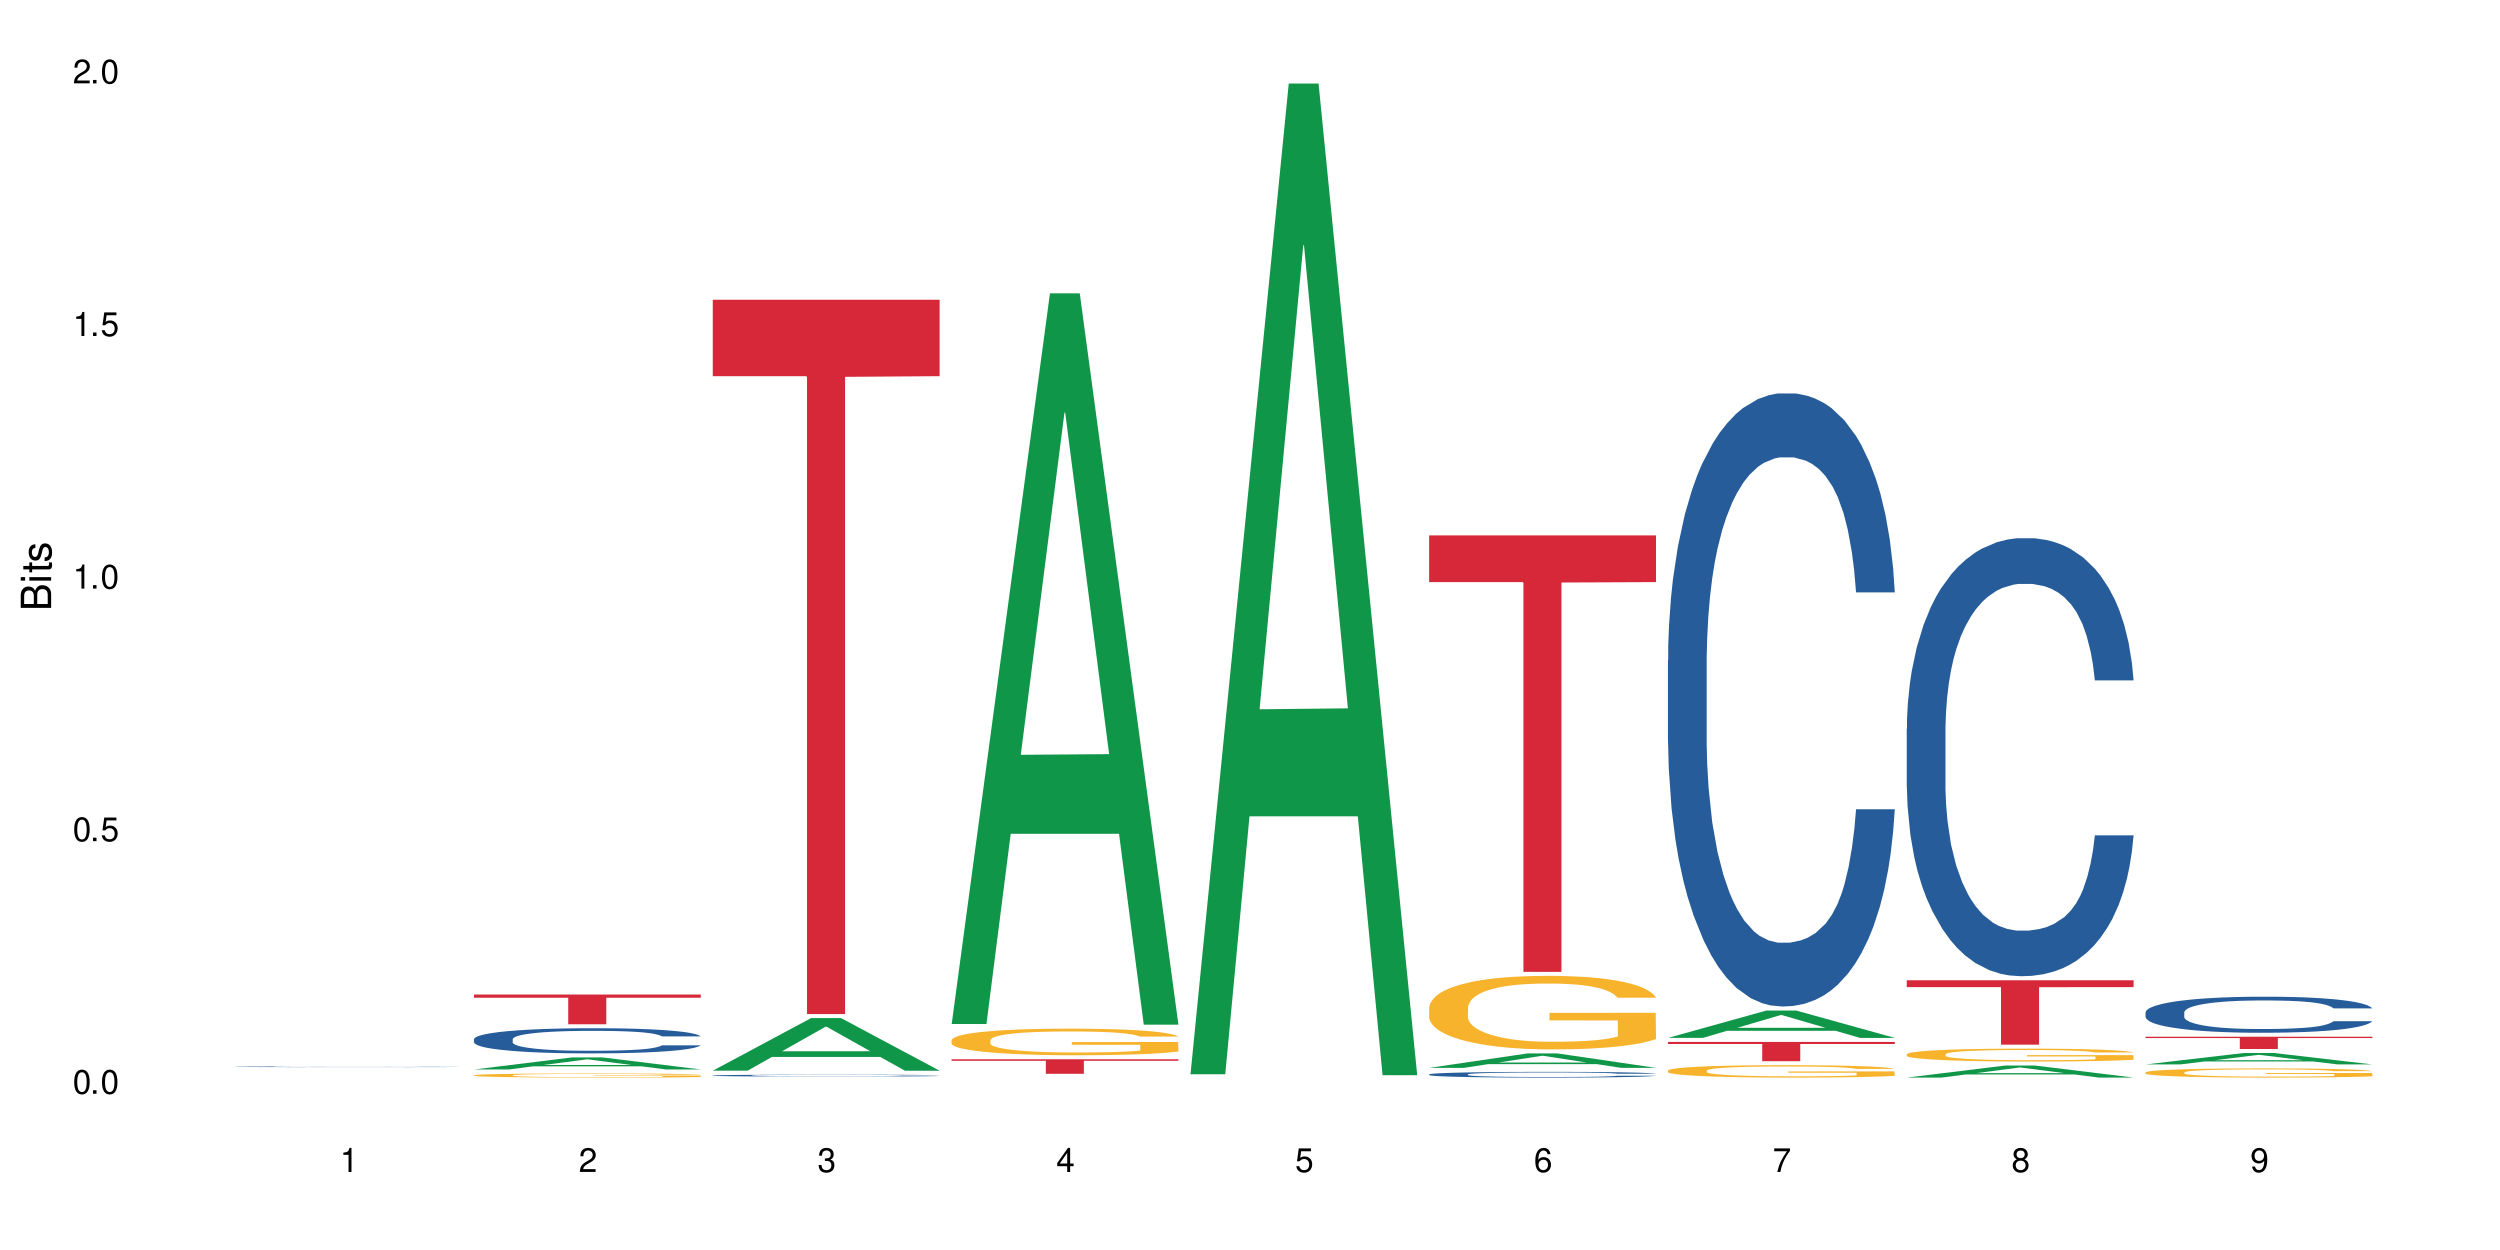 <?xml version="1.0" encoding="UTF-8"?>
<svg xmlns="http://www.w3.org/2000/svg" xmlns:xlink="http://www.w3.org/1999/xlink" width="720" height="360" viewBox="0 0 720 360">
<defs>
<g>
<g id="glyph-0-0">
</g>
<g id="glyph-0-1">
<path d="M 2.641 -6.938 C 2 -6.938 1.422 -6.656 1.078 -6.172 C 0.641 -5.562 0.406 -4.641 0.406 -3.359 C 0.406 -1.016 1.188 0.219 2.641 0.219 C 4.078 0.219 4.859 -1.016 4.859 -3.297 C 4.859 -4.641 4.656 -5.547 4.203 -6.172 C 3.844 -6.656 3.281 -6.938 2.641 -6.938 Z M 2.641 -6.188 C 3.547 -6.188 4 -5.25 4 -3.375 C 4 -1.406 3.562 -0.484 2.625 -0.484 C 1.734 -0.484 1.281 -1.438 1.281 -3.344 C 1.281 -5.25 1.734 -6.188 2.641 -6.188 Z M 2.641 -6.188 "/>
</g>
<g id="glyph-0-2">
<path d="M 1.828 -1 L 0.828 -1 L 0.828 0 L 1.828 0 Z M 1.828 -1 "/>
</g>
<g id="glyph-0-3">
<path d="M 4.562 -6.797 L 1.062 -6.797 L 0.547 -3.094 L 1.328 -3.094 C 1.719 -3.562 2.047 -3.734 2.578 -3.734 C 3.484 -3.734 4.062 -3.109 4.062 -2.094 C 4.062 -1.125 3.484 -0.531 2.578 -0.531 C 1.828 -0.531 1.375 -0.906 1.188 -1.672 L 0.328 -1.672 C 0.453 -1.109 0.547 -0.844 0.75 -0.594 C 1.125 -0.078 1.828 0.219 2.594 0.219 C 3.969 0.219 4.922 -0.781 4.922 -2.219 C 4.922 -3.562 4.031 -4.484 2.719 -4.484 C 2.25 -4.484 1.859 -4.359 1.469 -4.062 L 1.734 -5.969 L 4.562 -5.969 Z M 4.562 -6.797 "/>
</g>
<g id="glyph-0-4">
<path d="M 2.484 -4.938 L 2.484 0 L 3.328 0 L 3.328 -6.938 L 2.766 -6.938 C 2.469 -5.875 2.281 -5.734 0.984 -5.562 L 0.984 -4.938 Z M 2.484 -4.938 "/>
</g>
<g id="glyph-0-5">
<path d="M 4.859 -0.828 L 1.281 -0.828 C 1.359 -1.406 1.672 -1.781 2.5 -2.281 L 3.469 -2.828 C 4.406 -3.344 4.906 -4.062 4.906 -4.906 C 4.906 -5.484 4.672 -6.031 4.266 -6.406 C 3.859 -6.766 3.375 -6.938 2.719 -6.938 C 1.859 -6.938 1.219 -6.625 0.844 -6.031 C 0.609 -5.672 0.5 -5.234 0.484 -4.531 L 1.328 -4.531 C 1.359 -5.016 1.406 -5.281 1.531 -5.516 C 1.75 -5.938 2.188 -6.203 2.703 -6.203 C 3.469 -6.203 4.031 -5.641 4.031 -4.891 C 4.031 -4.344 3.719 -3.859 3.125 -3.516 L 2.234 -3 C 0.812 -2.172 0.406 -1.531 0.328 -0.016 L 4.859 -0.016 Z M 4.859 -0.828 "/>
</g>
<g id="glyph-0-6">
<path d="M 2.125 -3.188 L 2.578 -3.188 C 3.5 -3.188 3.984 -2.766 3.984 -1.922 C 3.984 -1.062 3.469 -0.531 2.594 -0.531 C 1.656 -0.531 1.203 -1 1.156 -2.016 L 0.312 -2.016 C 0.344 -1.453 0.438 -1.094 0.609 -0.781 C 0.953 -0.109 1.625 0.219 2.547 0.219 C 3.953 0.219 4.859 -0.625 4.859 -1.938 C 4.859 -2.828 4.516 -3.297 3.703 -3.594 C 4.344 -3.844 4.656 -4.328 4.656 -5.031 C 4.656 -6.219 3.875 -6.938 2.578 -6.938 C 1.203 -6.938 0.484 -6.172 0.453 -4.703 L 1.297 -4.703 C 1.312 -5.125 1.344 -5.359 1.453 -5.578 C 1.641 -5.969 2.062 -6.203 2.594 -6.203 C 3.344 -6.203 3.797 -5.75 3.797 -5 C 3.797 -4.516 3.609 -4.219 3.25 -4.047 C 3.016 -3.953 2.703 -3.922 2.125 -3.906 Z M 2.125 -3.188 "/>
</g>
<g id="glyph-0-7">
<path d="M 3.141 -1.672 L 3.141 0 L 3.984 0 L 3.984 -1.672 L 4.984 -1.672 L 4.984 -2.438 L 3.984 -2.438 L 3.984 -6.938 L 3.359 -6.938 L 0.266 -2.578 L 0.266 -1.672 Z M 3.141 -2.438 L 1 -2.438 L 3.141 -5.5 Z M 3.141 -2.438 "/>
</g>
<g id="glyph-0-8">
<path d="M 4.781 -5.125 C 4.609 -6.266 3.891 -6.938 2.844 -6.938 C 2.094 -6.938 1.422 -6.578 1.031 -5.953 C 0.594 -5.266 0.406 -4.422 0.406 -3.172 C 0.406 -2 0.578 -1.25 0.984 -0.641 C 1.359 -0.078 1.953 0.219 2.703 0.219 C 3.984 0.219 4.922 -0.75 4.922 -2.094 C 4.922 -3.375 4.062 -4.281 2.844 -4.281 C 2.172 -4.281 1.641 -4.031 1.281 -3.516 C 1.281 -5.234 1.828 -6.188 2.797 -6.188 C 3.391 -6.188 3.797 -5.797 3.938 -5.125 Z M 2.734 -3.531 C 3.547 -3.531 4.062 -2.953 4.062 -2.031 C 4.062 -1.156 3.484 -0.531 2.703 -0.531 C 1.922 -0.531 1.328 -1.188 1.328 -2.078 C 1.328 -2.938 1.906 -3.531 2.734 -3.531 Z M 2.734 -3.531 "/>
</g>
<g id="glyph-0-9">
<path d="M 4.984 -6.797 L 0.438 -6.797 L 0.438 -5.969 L 4.109 -5.969 C 2.5 -3.656 1.828 -2.234 1.328 0 L 2.219 0 C 2.594 -2.172 3.453 -4.047 4.984 -6.094 Z M 4.984 -6.797 "/>
</g>
<g id="glyph-0-10">
<path d="M 3.75 -3.656 C 4.469 -4.094 4.688 -4.438 4.688 -5.078 C 4.688 -6.172 3.844 -6.938 2.641 -6.938 C 1.438 -6.938 0.594 -6.172 0.594 -5.094 C 0.594 -4.438 0.812 -4.094 1.516 -3.656 C 0.734 -3.266 0.359 -2.703 0.359 -1.922 C 0.359 -0.656 1.281 0.219 2.641 0.219 C 3.984 0.219 4.922 -0.656 4.922 -1.922 C 4.922 -2.703 4.531 -3.266 3.75 -3.656 Z M 2.641 -6.188 C 3.359 -6.188 3.812 -5.75 3.812 -5.062 C 3.812 -4.406 3.344 -3.984 2.641 -3.984 C 1.922 -3.984 1.453 -4.406 1.453 -5.078 C 1.453 -5.75 1.922 -6.188 2.641 -6.188 Z M 2.641 -3.266 C 3.484 -3.266 4.062 -2.719 4.062 -1.906 C 4.062 -1.078 3.484 -0.531 2.625 -0.531 C 1.797 -0.531 1.219 -1.094 1.219 -1.906 C 1.219 -2.719 1.781 -3.266 2.641 -3.266 Z M 2.641 -3.266 "/>
</g>
<g id="glyph-0-11">
<path d="M 0.516 -1.578 C 0.672 -0.453 1.406 0.219 2.438 0.219 C 3.188 0.219 3.859 -0.141 4.266 -0.766 C 4.688 -1.453 4.891 -2.297 4.891 -3.547 C 4.891 -4.719 4.703 -5.453 4.312 -6.078 C 3.938 -6.641 3.344 -6.938 2.594 -6.938 C 1.297 -6.938 0.359 -5.969 0.359 -4.625 C 0.359 -3.344 1.234 -2.453 2.453 -2.453 C 3.094 -2.453 3.578 -2.672 4.016 -3.203 C 4 -1.484 3.469 -0.531 2.5 -0.531 C 1.906 -0.531 1.484 -0.906 1.359 -1.578 Z M 2.578 -6.203 C 3.375 -6.203 3.969 -5.531 3.969 -4.641 C 3.969 -3.797 3.391 -3.188 2.547 -3.188 C 1.734 -3.188 1.234 -3.766 1.234 -4.688 C 1.234 -5.562 1.797 -6.203 2.578 -6.203 Z M 2.578 -6.203 "/>
</g>
<g id="glyph-1-0">
</g>
<g id="glyph-1-1">
<path d="M 0 -0.953 L 0 -4.891 C 0 -5.719 -0.234 -6.344 -0.734 -6.797 C -1.188 -7.234 -1.812 -7.469 -2.5 -7.469 C -3.547 -7.469 -4.188 -7 -4.625 -5.875 C -4.984 -6.688 -5.625 -7.094 -6.531 -7.094 C -7.172 -7.094 -7.734 -6.859 -8.141 -6.391 C -8.562 -5.922 -8.75 -5.344 -8.75 -4.5 L -8.75 -0.953 Z M -4.984 -2.062 L -7.766 -2.062 L -7.766 -4.219 C -7.766 -4.844 -7.688 -5.203 -7.453 -5.5 C -7.219 -5.812 -6.859 -5.969 -6.375 -5.969 C -5.891 -5.969 -5.531 -5.812 -5.297 -5.5 C -5.062 -5.203 -4.984 -4.844 -4.984 -4.219 Z M -0.984 -2.062 L -4 -2.062 L -4 -4.781 C -4 -5.766 -3.438 -6.359 -2.484 -6.359 C -1.547 -6.359 -0.984 -5.766 -0.984 -4.781 Z M -0.984 -2.062 "/>
</g>
<g id="glyph-1-2">
<path d="M -6.281 -1.797 L -6.281 -0.797 L 0 -0.797 L 0 -1.797 Z M -8.75 -1.797 L -8.75 -0.797 L -7.484 -0.797 L -7.484 -1.797 Z M -8.75 -1.797 "/>
</g>
<g id="glyph-1-3">
<path d="M -6.281 -3.047 L -6.281 -2.016 L -8.016 -2.016 L -8.016 -1.016 L -6.281 -1.016 L -6.281 -0.172 L -5.469 -0.172 L -5.469 -1.016 L -0.719 -1.016 C -0.078 -1.016 0.281 -1.453 0.281 -2.234 C 0.281 -2.5 0.25 -2.719 0.188 -3.047 L -0.641 -3.047 C -0.609 -2.906 -0.594 -2.766 -0.594 -2.562 C -0.594 -2.141 -0.719 -2.016 -1.156 -2.016 L -5.469 -2.016 L -5.469 -3.047 Z M -6.281 -3.047 "/>
</g>
<g id="glyph-1-4">
<path d="M -4.531 -5.25 C -5.766 -5.25 -6.469 -4.422 -6.469 -2.969 C -6.469 -1.516 -5.719 -0.562 -4.547 -0.562 C -3.562 -0.562 -3.094 -1.062 -2.734 -2.562 L -2.516 -3.484 C -2.344 -4.188 -2.094 -4.469 -1.641 -4.469 C -1.047 -4.469 -0.641 -3.875 -0.641 -3 C -0.641 -2.453 -0.797 -2 -1.062 -1.75 C -1.25 -1.594 -1.422 -1.531 -1.875 -1.469 L -1.875 -0.406 C -0.422 -0.453 0.281 -1.266 0.281 -2.922 C 0.281 -4.5 -0.5 -5.516 -1.719 -5.516 C -2.656 -5.516 -3.172 -4.984 -3.469 -3.734 L -3.703 -2.766 C -3.891 -1.953 -4.156 -1.609 -4.594 -1.609 C -5.188 -1.609 -5.547 -2.125 -5.547 -2.938 C -5.547 -3.75 -5.203 -4.172 -4.531 -4.203 Z M -4.531 -5.25 "/>
</g>
</g>
</defs>
<rect x="-72" y="-36" width="864" height="432" fill="rgb(100%, 100%, 100%)" fill-opacity="1"/>
<path fill-rule="nonzero" fill="rgb(14.51%, 36.078%, 60%)" fill-opacity="1" d="M 67.73 307.23 L 67.812 307.23 L 67.812 307.227 L 68.051 307.219 L 68.605 307.211 L 69.164 307.203 L 70.598 307.195 L 72.59 307.184 L 74.664 307.176 L 76.176 307.172 L 77.531 307.168 L 80.637 307.164 L 82.629 307.16 L 84.781 307.156 L 87.41 307.152 L 89.324 307.152 L 93.625 307.148 L 110.117 307.148 L 112.668 307.152 L 114.82 307.152 L 118.562 307.156 L 121.91 307.16 L 123.426 307.164 L 125.816 307.168 L 127.648 307.176 L 128.922 307.18 L 130.355 307.184 L 131.629 307.191 L 132.586 307.203 L 133.066 307.207 L 121.91 307.207 L 121.352 307.203 L 120.715 307.195 L 119.52 307.191 L 118.324 307.184 L 116.652 307.18 L 115.137 307.176 L 113.066 307.172 L 111.234 307.172 L 109.32 307.168 L 95.297 307.168 L 93.625 307.172 L 91.234 307.172 L 89.562 307.176 L 87.57 307.18 L 86.215 307.18 L 84.543 307.188 L 83.348 307.191 L 81.992 307.195 L 81.195 307.199 L 80.48 307.203 L 79.84 307.211 L 79.363 307.215 L 79.043 307.223 L 78.887 307.23 L 78.887 307.254 L 79.043 307.262 L 79.441 307.27 L 80.48 307.281 L 81.992 307.289 L 83.746 307.297 L 85.418 307.301 L 86.375 307.305 L 87.648 307.305 L 89.641 307.309 L 92.512 307.312 L 94.184 307.312 L 96.734 307.316 L 108.047 307.316 L 110.199 307.312 L 113.145 307.309 L 114.98 307.309 L 116.57 307.305 L 117.766 307.301 L 118.562 307.297 L 119.758 307.293 L 120.715 307.289 L 121.434 307.281 L 121.91 307.277 L 133.066 307.277 L 132.586 307.281 L 131.871 307.289 L 131.152 307.293 L 130.039 307.301 L 128.762 307.305 L 126.93 307.312 L 125.418 307.316 L 123.426 307.32 L 121.59 307.324 L 119.602 307.324 L 116.652 307.328 L 114.738 307.332 L 110.199 307.332 L 107.09 307.336 L 94.82 307.336 L 91.555 307.332 L 87.492 307.332 L 84.543 307.328 L 82.23 307.324 L 80.238 307.32 L 78.008 307.316 L 75.141 307.309 L 73.387 307.301 L 72.191 307.297 L 70.84 307.289 L 69.883 307.285 L 68.766 307.273 L 67.969 307.262 L 67.73 307.254 Z M 67.73 307.23 "/>
<path fill-rule="nonzero" fill="rgb(6.275%, 58.824%, 28.235%)" fill-opacity="1" d="M 136.504 308.012 L 136.574 308.008 L 164.844 304.523 L 173.43 304.523 L 201.836 308.012 L 191.855 308.012 L 184.738 307.102 L 153.535 307.102 L 146.555 308.012 L 136.504 308.012 L 156.535 306.727 L 181.875 306.723 L 169.242 305.094 L 169.102 305.094 L 168.961 305.102 L 156.469 306.723 L 156.535 306.727 Z M 136.504 308.012 "/>
<path fill-rule="nonzero" fill="rgb(14.51%, 36.078%, 60%)" fill-opacity="1" d="M 136.504 299.285 L 136.582 299.277 L 136.582 299.117 L 136.824 298.867 L 137.379 298.551 L 137.938 298.332 L 139.371 297.941 L 141.363 297.562 L 143.434 297.27 L 144.949 297.098 L 146.305 296.969 L 149.41 296.723 L 151.402 296.598 L 153.555 296.484 L 156.184 296.371 L 158.098 296.305 L 162.398 296.199 L 165.586 296.152 L 168.055 296.133 L 173.395 296.133 L 176.582 296.16 L 178.891 296.191 L 181.441 296.246 L 183.594 296.305 L 187.336 296.449 L 190.684 296.637 L 192.195 296.742 L 194.586 296.945 L 196.418 297.145 L 197.695 297.316 L 199.129 297.562 L 200.402 297.859 L 201.359 298.199 L 201.836 298.484 L 190.684 298.484 L 190.125 298.219 L 189.488 298.012 L 188.293 297.742 L 187.098 297.551 L 185.426 297.359 L 183.91 297.23 L 181.84 297.105 L 180.008 297.027 L 178.094 296.969 L 176.262 296.926 L 172.758 296.887 L 168.691 296.887 L 167.18 296.902 L 164.07 296.953 L 162.398 297 L 160.008 297.094 L 158.336 297.18 L 156.344 297.312 L 154.988 297.422 L 153.316 297.598 L 152.121 297.75 L 150.766 297.965 L 149.969 298.133 L 149.25 298.316 L 148.613 298.535 L 148.137 298.77 L 147.816 299.012 L 147.66 299.25 L 147.66 300.277 L 147.816 300.516 L 148.215 300.793 L 149.25 301.199 L 150.766 301.547 L 152.52 301.828 L 154.191 302.023 L 155.148 302.117 L 156.422 302.223 L 158.414 302.355 L 161.281 302.488 L 162.957 302.543 L 165.504 302.594 L 168.137 302.621 L 171.641 302.621 L 174.746 302.594 L 176.82 302.562 L 178.973 302.508 L 181.918 302.395 L 183.75 302.289 L 185.344 302.164 L 186.539 302.039 L 187.336 301.934 L 188.531 301.727 L 189.488 301.5 L 190.203 301.27 L 190.684 301.047 L 201.836 301.047 L 201.359 301.309 L 200.645 301.566 L 199.926 301.762 L 198.809 301.992 L 197.535 302.195 L 195.703 302.43 L 194.188 302.582 L 192.195 302.746 L 190.363 302.871 L 188.371 302.984 L 185.426 303.117 L 183.512 303.184 L 181.441 303.242 L 178.973 303.297 L 175.863 303.344 L 172.516 303.367 L 169.41 303.375 L 166.062 303.363 L 163.594 303.336 L 160.328 303.277 L 156.262 303.156 L 153.316 303.031 L 151.004 302.906 L 149.012 302.773 L 146.781 302.594 L 143.914 302.305 L 142.16 302.078 L 140.965 301.891 L 139.609 301.633 L 138.656 301.402 L 137.539 301.031 L 136.742 300.562 L 136.504 300.199 Z M 136.504 299.285 "/>
<path fill-rule="nonzero" fill="rgb(96.863%, 70.196%, 16.863%)" fill-opacity="1" d="M 136.504 309.668 L 136.582 309.668 L 136.582 309.648 L 136.902 309.598 L 137.699 309.531 L 138.734 309.477 L 139.852 309.434 L 140.566 309.41 L 141.762 309.379 L 142.797 309.355 L 145.426 309.305 L 148.773 309.262 L 150.605 309.242 L 152.68 309.223 L 155.625 309.203 L 156.98 309.195 L 161.125 309.176 L 165.824 309.168 L 171.004 309.164 L 173.395 309.164 L 176.66 309.168 L 181.121 309.18 L 183.672 309.191 L 185.664 309.203 L 187.734 309.215 L 190.285 309.238 L 192.676 309.262 L 194.586 309.289 L 196.5 309.32 L 198.094 309.355 L 199.449 309.395 L 200.645 309.441 L 201.359 309.477 L 201.836 309.516 L 190.762 309.516 L 190.125 309.477 L 189.41 309.449 L 188.215 309.414 L 187.02 309.387 L 185.824 309.367 L 183.594 309.34 L 181.68 309.32 L 179.289 309.305 L 176.98 309.297 L 174.348 309.289 L 168.535 309.289 L 164.707 309.293 L 162.477 309.305 L 160.883 309.312 L 158.652 309.328 L 157.301 309.34 L 156.504 309.352 L 154.113 309.383 L 152.52 309.414 L 151.641 309.434 L 150.527 309.465 L 149.73 309.496 L 148.852 309.539 L 148.375 309.57 L 147.738 309.645 L 147.66 309.84 L 147.898 309.879 L 148.375 309.926 L 149.012 309.965 L 149.969 310.004 L 150.926 310.035 L 152.598 310.078 L 154.031 310.105 L 155.148 310.125 L 157.301 310.152 L 158.176 310.164 L 160.246 310.184 L 162.398 310.199 L 165.027 310.211 L 167.02 310.219 L 170.207 310.223 L 174.27 310.223 L 179.051 310.219 L 182.078 310.207 L 184.148 310.199 L 185.504 310.191 L 187.176 310.18 L 188.371 310.168 L 189.488 310.156 L 190.844 310.141 L 190.844 309.879 L 171.164 309.879 L 171.164 309.758 L 201.758 309.758 L 201.836 310.18 L 200.164 310.211 L 198.094 310.238 L 196.102 310.258 L 194.031 310.277 L 191.082 310.297 L 188.691 310.312 L 185.027 310.324 L 181.68 310.336 L 178.176 310.344 L 175.066 310.344 L 171.402 310.348 L 168.137 310.344 L 164.629 310.34 L 161.84 310.328 L 159.289 310.32 L 156.742 310.305 L 153.555 310.281 L 151.484 310.262 L 149.332 310.242 L 147.18 310.215 L 145.27 310.184 L 143.992 310.16 L 142.719 310.137 L 141.363 310.102 L 140.09 310.066 L 139.133 310.031 L 138.258 309.996 L 137.617 309.961 L 136.98 309.91 L 136.664 309.871 L 136.504 309.84 Z M 136.504 309.668 "/>
<path fill-rule="nonzero" fill="rgb(83.922%, 15.686%, 22.353%)" fill-opacity="1" d="M 136.504 286.422 L 201.836 286.422 L 201.836 287.34 L 174.609 287.348 L 174.609 294.984 L 163.652 294.984 L 163.652 287.355 L 163.496 287.34 L 136.504 287.34 Z M 136.504 286.422 "/>
<path fill-rule="nonzero" fill="rgb(6.275%, 58.824%, 28.235%)" fill-opacity="1" d="M 205.277 308.348 L 205.348 308.332 L 233.617 293.199 L 242.203 293.199 L 270.609 308.363 L 260.629 308.363 L 253.508 304.402 L 222.309 304.402 L 215.328 308.348 L 205.277 308.348 L 225.309 302.766 L 250.648 302.754 L 238.012 295.676 L 237.875 295.664 L 237.734 295.707 L 225.238 302.754 L 225.309 302.766 Z M 205.277 308.348 "/>
<path fill-rule="nonzero" fill="rgb(14.51%, 36.078%, 60%)" fill-opacity="1" d="M 205.277 309.746 L 205.355 309.746 L 205.355 309.734 L 205.594 309.715 L 206.152 309.691 L 206.711 309.676 L 208.145 309.645 L 210.137 309.617 L 212.207 309.594 L 213.723 309.582 L 215.078 309.574 L 218.184 309.555 L 220.176 309.547 L 222.328 309.539 L 224.957 309.527 L 226.867 309.523 L 231.172 309.516 L 234.359 309.512 L 245.352 309.512 L 247.664 309.516 L 250.215 309.52 L 252.363 309.523 L 256.109 309.535 L 259.457 309.547 L 260.969 309.555 L 263.359 309.57 L 265.191 309.586 L 266.469 309.598 L 267.902 309.617 L 269.176 309.641 L 270.133 309.664 L 270.609 309.688 L 259.457 309.688 L 258.898 309.664 L 258.262 309.652 L 257.066 309.629 L 255.871 309.617 L 254.195 309.602 L 252.684 309.594 L 250.613 309.582 L 248.777 309.578 L 246.867 309.574 L 245.035 309.57 L 241.527 309.566 L 235.953 309.566 L 232.844 309.57 L 231.172 309.574 L 228.781 309.582 L 227.109 309.59 L 225.117 309.598 L 223.762 309.605 L 222.09 309.621 L 220.895 309.633 L 219.539 309.648 L 218.742 309.66 L 218.023 309.672 L 217.387 309.691 L 216.91 309.707 L 216.59 309.727 L 216.43 309.742 L 216.43 309.82 L 216.59 309.836 L 216.988 309.855 L 218.023 309.887 L 219.539 309.914 L 221.293 309.934 L 222.965 309.949 L 223.922 309.957 L 225.195 309.965 L 227.188 309.973 L 230.055 309.984 L 231.73 309.988 L 234.277 309.992 L 243.52 309.992 L 245.594 309.988 L 247.742 309.984 L 250.691 309.977 L 252.523 309.969 L 254.117 309.957 L 255.312 309.949 L 256.109 309.941 L 257.305 309.926 L 258.262 309.91 L 258.977 309.891 L 259.457 309.875 L 270.609 309.875 L 270.133 309.895 L 269.414 309.914 L 268.699 309.93 L 267.582 309.945 L 266.309 309.961 L 264.477 309.98 L 262.961 309.988 L 260.969 310.004 L 259.137 310.012 L 257.145 310.02 L 254.195 310.031 L 252.285 310.035 L 250.215 310.039 L 247.742 310.043 L 244.637 310.047 L 232.367 310.047 L 229.098 310.043 L 225.035 310.031 L 222.09 310.023 L 219.777 310.016 L 217.785 310.004 L 215.555 309.992 L 212.688 309.969 L 210.934 309.953 L 209.738 309.938 L 208.383 309.918 L 207.426 309.902 L 206.312 309.875 L 205.516 309.84 L 205.277 309.812 Z M 205.277 309.746 "/>
<path fill-rule="nonzero" fill="rgb(83.922%, 15.686%, 22.353%)" fill-opacity="1" d="M 205.277 86.316 L 270.609 86.316 L 270.609 108.336 L 243.383 108.531 L 243.383 292.051 L 232.426 292.051 L 232.426 108.723 L 232.266 108.336 L 205.277 108.336 Z M 205.277 86.316 "/>
<path fill-rule="nonzero" fill="rgb(6.275%, 58.824%, 28.235%)" fill-opacity="1" d="M 274.051 294.91 L 274.117 294.711 L 302.387 84.488 L 310.973 84.488 L 339.383 295.105 L 329.402 295.105 L 322.281 240.129 L 291.082 240.129 L 284.102 294.91 L 274.051 294.91 L 294.082 217.383 L 319.422 217.188 L 306.785 118.898 L 306.645 118.699 L 306.508 119.293 L 294.012 217.188 L 294.082 217.383 Z M 274.051 294.91 "/>
<path fill-rule="nonzero" fill="rgb(96.863%, 70.196%, 16.863%)" fill-opacity="1" d="M 274.051 299.535 L 274.129 299.527 L 274.129 299.387 L 274.449 299.074 L 275.246 298.641 L 276.281 298.285 L 277.395 298.004 L 278.113 297.855 L 279.309 297.648 L 280.344 297.492 L 282.973 297.18 L 286.32 296.887 L 288.152 296.758 L 290.223 296.641 L 293.172 296.508 L 294.527 296.457 L 298.668 296.348 L 303.371 296.277 L 308.547 296.258 L 310.938 296.262 L 314.207 296.293 L 318.668 296.367 L 321.219 296.438 L 323.207 296.508 L 325.281 296.598 L 327.832 296.738 L 330.219 296.906 L 332.133 297.074 L 334.043 297.285 L 335.637 297.508 L 336.992 297.754 L 338.188 298.047 L 338.906 298.289 L 339.383 298.535 L 328.309 298.535 L 327.672 298.289 L 326.953 298.102 L 325.758 297.871 L 324.562 297.703 L 323.367 297.57 L 321.137 297.391 L 319.227 297.277 L 316.836 297.18 L 314.523 297.117 L 311.895 297.074 L 310.301 297.059 L 306.078 297.059 L 302.254 297.109 L 300.023 297.164 L 298.43 297.223 L 296.199 297.324 L 294.844 297.41 L 294.047 297.465 L 291.656 297.684 L 290.062 297.879 L 289.188 298.012 L 288.07 298.223 L 287.273 298.41 L 286.398 298.688 L 285.922 298.898 L 285.285 299.375 L 285.203 300.633 L 285.441 300.898 L 285.922 301.184 L 286.559 301.438 L 287.516 301.703 L 288.469 301.906 L 290.145 302.18 L 291.578 302.359 L 292.691 302.48 L 294.844 302.668 L 295.723 302.73 L 297.793 302.855 L 299.945 302.953 L 302.574 303.039 L 304.566 303.078 L 307.75 303.113 L 311.816 303.113 L 316.598 303.074 L 319.625 303.016 L 321.695 302.961 L 323.051 302.91 L 324.723 302.836 L 325.918 302.766 L 327.035 302.688 L 328.387 302.57 L 328.387 300.898 L 308.707 300.891 L 308.707 300.109 L 339.305 300.102 L 339.383 302.836 L 337.711 303.023 L 335.637 303.207 L 333.645 303.344 L 331.574 303.465 L 328.625 303.598 L 326.238 303.68 L 322.57 303.777 L 319.227 303.844 L 315.719 303.883 L 312.613 303.906 L 308.945 303.91 L 305.68 303.898 L 302.176 303.855 L 299.387 303.801 L 296.836 303.73 L 294.285 303.641 L 291.102 303.492 L 289.027 303.375 L 286.875 303.227 L 284.727 303.051 L 282.812 302.863 L 281.539 302.715 L 280.266 302.547 L 278.91 302.34 L 277.633 302.102 L 276.68 301.883 L 275.801 301.641 L 275.164 301.41 L 274.527 301.094 L 274.207 300.844 L 274.051 300.625 Z M 274.051 299.535 "/>
<path fill-rule="nonzero" fill="rgb(83.922%, 15.686%, 22.353%)" fill-opacity="1" d="M 274.051 305.062 L 339.383 305.062 L 339.383 305.512 L 312.152 305.516 L 312.152 309.262 L 301.199 309.262 L 301.199 305.52 L 301.039 305.512 L 274.051 305.512 Z M 274.051 305.062 "/>
<path fill-rule="nonzero" fill="rgb(6.275%, 58.824%, 28.235%)" fill-opacity="1" d="M 342.82 309.391 L 342.891 309.121 L 371.16 24.059 L 379.746 24.059 L 408.156 309.66 L 398.176 309.66 L 391.055 235.109 L 359.852 235.109 L 352.875 309.391 L 342.82 309.391 L 362.855 204.27 L 388.191 204 L 375.559 70.719 L 375.418 70.453 L 375.281 71.258 L 362.785 204 L 362.855 204.27 Z M 342.82 309.391 "/>
<path fill-rule="nonzero" fill="rgb(6.275%, 58.824%, 28.235%)" fill-opacity="1" d="M 411.594 307.543 L 411.664 307.539 L 439.934 303.383 L 448.52 303.383 L 476.93 307.547 L 466.945 307.547 L 459.828 306.461 L 428.625 306.461 L 421.645 307.543 L 411.594 307.543 L 431.629 306.012 L 456.965 306.008 L 444.332 304.062 L 444.191 304.059 L 444.051 304.07 L 431.559 306.008 L 431.629 306.012 Z M 411.594 307.543 "/>
<path fill-rule="nonzero" fill="rgb(14.51%, 36.078%, 60%)" fill-opacity="1" d="M 411.594 309.414 L 411.676 309.414 L 411.676 309.375 L 411.914 309.32 L 412.473 309.246 L 413.027 309.199 L 414.461 309.109 L 416.453 309.023 L 418.527 308.957 L 420.039 308.918 L 421.395 308.887 L 424.5 308.832 L 426.492 308.801 L 428.645 308.777 L 431.273 308.75 L 433.188 308.734 L 437.488 308.711 L 440.676 308.703 L 443.145 308.695 L 448.484 308.695 L 451.672 308.703 L 453.98 308.711 L 456.531 308.723 L 458.684 308.734 L 462.426 308.77 L 465.773 308.812 L 467.289 308.836 L 469.68 308.883 L 471.512 308.926 L 472.785 308.965 L 474.219 309.023 L 475.496 309.09 L 476.449 309.168 L 476.93 309.23 L 465.773 309.23 L 465.215 309.172 L 464.578 309.125 L 463.383 309.062 L 462.188 309.02 L 460.516 308.977 L 459 308.945 L 456.93 308.918 L 455.098 308.898 L 453.184 308.887 L 451.352 308.879 L 447.848 308.867 L 443.785 308.867 L 442.27 308.871 L 439.164 308.883 L 437.488 308.895 L 435.098 308.914 L 433.426 308.934 L 431.434 308.965 L 430.078 308.992 L 428.406 309.031 L 427.211 309.066 L 425.855 309.113 L 425.059 309.152 L 424.344 309.195 L 423.707 309.246 L 423.227 309.297 L 422.91 309.352 L 422.75 309.406 L 422.75 309.641 L 422.91 309.695 L 423.309 309.758 L 424.344 309.852 L 425.855 309.93 L 427.609 309.992 L 429.281 310.039 L 430.238 310.059 L 431.512 310.086 L 433.504 310.113 L 436.375 310.145 L 438.047 310.156 L 440.598 310.168 L 443.227 310.176 L 446.73 310.176 L 449.84 310.168 L 451.91 310.16 L 454.062 310.148 L 457.008 310.125 L 458.844 310.098 L 460.438 310.07 L 461.629 310.043 L 462.426 310.02 L 463.621 309.973 L 464.578 309.918 L 465.297 309.867 L 465.773 309.816 L 476.93 309.816 L 476.449 309.875 L 475.734 309.934 L 475.016 309.98 L 473.902 310.031 L 472.625 310.078 L 470.793 310.133 L 469.281 310.164 L 467.289 310.203 L 465.457 310.23 L 463.465 310.258 L 460.516 310.289 L 458.602 310.305 L 456.531 310.316 L 454.062 310.328 L 450.953 310.34 L 447.609 310.344 L 444.5 310.348 L 441.152 310.344 L 438.684 310.336 L 435.418 310.324 L 431.355 310.297 L 428.406 310.27 L 426.094 310.238 L 424.105 310.211 L 421.871 310.168 L 419.004 310.102 L 417.25 310.051 L 416.055 310.008 L 414.703 309.949 L 413.746 309.898 L 412.629 309.812 L 411.832 309.707 L 411.594 309.621 Z M 411.594 309.414 "/>
<path fill-rule="nonzero" fill="rgb(96.863%, 70.196%, 16.863%)" fill-opacity="1" d="M 411.594 290.121 L 411.676 290.102 L 411.676 289.715 L 411.992 288.844 L 412.789 287.645 L 413.824 286.656 L 414.941 285.883 L 415.656 285.477 L 416.852 284.895 L 417.891 284.469 L 420.52 283.598 L 423.863 282.785 L 425.695 282.438 L 427.77 282.109 L 430.715 281.742 L 432.07 281.605 L 436.215 281.297 L 440.914 281.105 L 446.094 281.047 L 448.484 281.066 L 451.75 281.141 L 456.211 281.355 L 458.762 281.547 L 460.754 281.742 L 462.824 281.992 L 465.375 282.379 L 467.766 282.844 L 469.68 283.309 L 471.59 283.891 L 473.184 284.508 L 474.539 285.188 L 475.734 286 L 476.449 286.676 L 476.93 287.352 L 465.855 287.352 L 465.215 286.676 L 464.5 286.152 L 463.305 285.516 L 462.109 285.051 L 460.914 284.684 L 458.684 284.18 L 456.77 283.871 L 454.379 283.598 L 452.07 283.426 L 449.441 283.309 L 447.848 283.27 L 443.625 283.27 L 439.801 283.406 L 437.57 283.562 L 435.977 283.715 L 433.746 284.004 L 432.391 284.238 L 431.594 284.395 L 429.203 284.992 L 427.609 285.535 L 426.734 285.902 L 425.617 286.48 L 424.82 287.004 L 423.945 287.777 L 423.465 288.359 L 422.828 289.676 L 422.75 293.156 L 422.988 293.895 L 423.465 294.688 L 424.105 295.383 L 425.059 296.117 L 426.016 296.68 L 427.688 297.434 L 429.125 297.938 L 430.238 298.266 L 432.391 298.789 L 433.266 298.961 L 435.336 299.309 L 437.488 299.582 L 440.117 299.812 L 442.109 299.93 L 445.297 300.027 L 449.359 300.027 L 454.141 299.91 L 457.168 299.754 L 459.242 299.602 L 460.594 299.465 L 462.27 299.254 L 463.465 299.059 L 464.578 298.848 L 465.934 298.516 L 465.934 293.895 L 446.254 293.875 L 446.254 291.707 L 476.848 291.688 L 476.93 299.254 L 475.254 299.773 L 473.184 300.277 L 471.191 300.664 L 469.121 300.992 L 466.172 301.359 L 463.781 301.594 L 460.117 301.863 L 456.77 302.039 L 453.266 302.156 L 450.156 302.211 L 446.492 302.23 L 443.227 302.191 L 439.719 302.078 L 436.93 301.922 L 434.383 301.73 L 431.832 301.477 L 428.645 301.07 L 426.574 300.742 L 424.422 300.336 L 422.27 299.852 L 420.359 299.328 L 419.082 298.922 L 417.809 298.457 L 416.453 297.879 L 415.18 297.219 L 414.223 296.621 L 413.348 295.945 L 412.711 295.305 L 412.074 294.434 L 411.754 293.738 L 411.594 293.137 Z M 411.594 290.121 "/>
<path fill-rule="nonzero" fill="rgb(83.922%, 15.686%, 22.353%)" fill-opacity="1" d="M 411.594 154.191 L 476.93 154.191 L 476.93 167.645 L 449.699 167.766 L 449.699 279.895 L 438.746 279.895 L 438.746 167.883 L 438.586 167.645 L 411.594 167.645 Z M 411.594 154.191 "/>
<path fill-rule="nonzero" fill="rgb(6.275%, 58.824%, 28.235%)" fill-opacity="1" d="M 480.367 298.914 L 480.438 298.906 L 508.707 291.035 L 517.293 291.035 L 545.703 298.922 L 535.719 298.922 L 528.602 296.863 L 497.398 296.863 L 490.418 298.914 L 480.367 298.914 L 500.398 296.012 L 525.738 296.004 L 513.105 292.324 L 512.965 292.316 L 512.824 292.336 L 500.332 296.004 L 500.398 296.012 Z M 480.367 298.914 "/>
<path fill-rule="nonzero" fill="rgb(14.51%, 36.078%, 60%)" fill-opacity="1" d="M 480.367 190.145 L 480.445 189.984 L 480.445 186.109 L 480.688 179.977 L 481.242 172.23 L 481.801 166.906 L 483.234 157.383 L 485.227 148.184 L 487.301 141.082 L 488.812 136.887 L 490.168 133.66 L 493.273 127.688 L 495.266 124.621 L 497.418 121.879 L 500.047 119.133 L 501.961 117.52 L 506.262 114.938 L 509.449 113.809 L 511.918 113.324 L 517.258 113.324 L 520.445 113.969 L 522.754 114.777 L 525.305 116.066 L 527.457 117.52 L 531.199 121.07 L 534.547 125.59 L 536.059 128.172 L 538.449 133.176 L 540.285 138.016 L 541.559 142.215 L 542.992 148.184 L 544.266 155.445 L 545.223 163.68 L 545.703 170.617 L 534.547 170.617 L 533.988 164.16 L 533.352 159.16 L 532.156 152.543 L 530.961 147.863 L 529.289 143.18 L 527.773 140.113 L 525.703 137.047 L 523.871 135.113 L 521.957 133.66 L 520.125 132.691 L 516.621 131.723 L 512.555 131.723 L 511.043 132.047 L 507.934 133.336 L 506.262 134.465 L 503.871 136.727 L 502.199 138.824 L 500.207 142.051 L 498.852 144.797 L 497.18 148.992 L 495.984 152.703 L 494.629 158.027 L 493.832 162.062 L 493.117 166.582 L 492.477 171.91 L 492 177.559 L 491.68 183.527 L 491.523 189.34 L 491.523 214.355 L 491.68 220.164 L 492.078 226.941 L 493.117 236.789 L 494.629 245.34 L 496.383 252.117 L 498.055 256.961 L 499.012 259.219 L 500.285 261.801 L 502.277 265.031 L 505.145 268.258 L 506.82 269.551 L 509.367 270.84 L 512 271.484 L 515.504 271.484 L 518.613 270.84 L 520.684 270.035 L 522.836 268.742 L 525.781 266 L 527.613 263.418 L 529.207 260.352 L 530.402 257.285 L 531.199 254.703 L 532.395 249.699 L 533.352 244.211 L 534.07 238.562 L 534.547 233.074 L 545.703 233.074 L 545.223 239.531 L 544.508 245.824 L 543.789 250.504 L 542.672 256.152 L 541.398 261.156 L 539.566 266.805 L 538.051 270.516 L 536.059 274.551 L 534.227 277.617 L 532.234 280.363 L 529.289 283.59 L 527.375 285.203 L 525.305 286.656 L 522.836 287.949 L 519.727 289.078 L 516.379 289.723 L 513.273 289.883 L 509.926 289.562 L 507.457 288.914 L 504.191 287.465 L 500.125 284.559 L 497.18 281.492 L 494.867 278.426 L 492.875 275.199 L 490.645 270.84 L 487.777 263.738 L 486.023 258.25 L 484.828 253.734 L 483.473 247.438 L 482.52 241.789 L 481.402 232.754 L 480.605 221.293 L 480.367 212.418 Z M 480.367 190.145 "/>
<path fill-rule="nonzero" fill="rgb(96.863%, 70.196%, 16.863%)" fill-opacity="1" d="M 480.367 308.309 L 480.445 308.305 L 480.445 308.238 L 480.766 308.09 L 481.562 307.891 L 482.598 307.723 L 483.715 307.594 L 484.43 307.523 L 485.625 307.426 L 486.66 307.355 L 489.289 307.207 L 492.637 307.07 L 494.469 307.012 L 496.543 306.957 L 499.488 306.895 L 500.844 306.875 L 504.988 306.82 L 509.688 306.789 L 514.867 306.777 L 517.258 306.781 L 520.523 306.793 L 524.984 306.832 L 527.535 306.863 L 529.527 306.895 L 531.598 306.938 L 534.148 307.004 L 536.539 307.082 L 538.449 307.16 L 540.363 307.258 L 541.957 307.363 L 543.312 307.477 L 544.508 307.613 L 545.223 307.727 L 545.703 307.84 L 534.625 307.84 L 533.988 307.727 L 533.273 307.641 L 532.078 307.531 L 530.883 307.453 L 529.688 307.391 L 527.457 307.305 L 525.543 307.254 L 523.152 307.207 L 520.844 307.18 L 518.215 307.16 L 516.621 307.152 L 512.398 307.152 L 508.574 307.176 L 506.34 307.203 L 504.746 307.227 L 502.516 307.277 L 501.164 307.316 L 500.367 307.344 L 497.977 307.441 L 496.383 307.535 L 495.504 307.598 L 494.391 307.695 L 493.594 307.781 L 492.719 307.914 L 492.238 308.012 L 491.602 308.23 L 491.523 308.82 L 491.762 308.941 L 492.238 309.074 L 492.875 309.191 L 493.832 309.316 L 494.789 309.41 L 496.461 309.539 L 497.895 309.625 L 499.012 309.68 L 501.164 309.766 L 502.039 309.797 L 504.109 309.855 L 506.262 309.898 L 508.891 309.938 L 510.883 309.957 L 514.07 309.977 L 518.133 309.977 L 522.914 309.957 L 525.941 309.93 L 528.012 309.902 L 529.367 309.879 L 531.039 309.844 L 532.234 309.812 L 533.352 309.777 L 534.707 309.723 L 534.707 308.941 L 515.027 308.938 L 515.027 308.574 L 545.621 308.57 L 545.703 309.844 L 544.027 309.934 L 541.957 310.016 L 539.965 310.082 L 537.895 310.137 L 534.945 310.199 L 532.555 310.238 L 528.891 310.285 L 525.543 310.312 L 522.039 310.332 L 518.93 310.344 L 515.266 310.348 L 512 310.34 L 508.492 310.32 L 505.703 310.293 L 503.156 310.262 L 500.605 310.219 L 497.418 310.152 L 495.348 310.094 L 493.195 310.027 L 491.043 309.945 L 489.133 309.859 L 487.855 309.789 L 486.582 309.711 L 485.227 309.613 L 483.953 309.504 L 482.996 309.402 L 482.121 309.289 L 481.484 309.18 L 480.844 309.035 L 480.527 308.918 L 480.367 308.816 Z M 480.367 308.309 "/>
<path fill-rule="nonzero" fill="rgb(83.922%, 15.686%, 22.353%)" fill-opacity="1" d="M 480.367 300.07 L 545.703 300.07 L 545.703 300.668 L 518.473 300.672 L 518.473 305.629 L 507.516 305.629 L 507.516 300.676 L 507.359 300.668 L 480.367 300.668 Z M 480.367 300.07 "/>
<path fill-rule="nonzero" fill="rgb(6.275%, 58.824%, 28.235%)" fill-opacity="1" d="M 549.141 310.344 L 549.211 310.34 L 577.48 306.875 L 586.066 306.875 L 614.473 310.348 L 604.492 310.348 L 597.371 309.441 L 566.172 309.441 L 559.191 310.344 L 549.141 310.344 L 569.172 309.066 L 594.512 309.062 L 581.875 307.441 L 581.738 307.441 L 581.598 307.449 L 569.102 309.062 L 569.172 309.066 Z M 549.141 310.344 "/>
<path fill-rule="nonzero" fill="rgb(14.51%, 36.078%, 60%)" fill-opacity="1" d="M 549.141 209.906 L 549.219 209.789 L 549.219 207.023 L 549.457 202.641 L 550.016 197.109 L 550.574 193.305 L 552.008 186.5 L 554 179.93 L 556.07 174.855 L 557.586 171.859 L 558.941 169.555 L 562.047 165.285 L 564.039 163.098 L 566.191 161.137 L 568.82 159.176 L 570.73 158.023 L 575.035 156.18 L 578.223 155.371 L 580.691 155.027 L 586.031 155.027 L 589.215 155.488 L 591.527 156.062 L 594.078 156.984 L 596.227 158.023 L 599.973 160.559 L 603.32 163.789 L 604.832 165.633 L 607.223 169.207 L 609.055 172.664 L 610.332 175.664 L 611.766 179.93 L 613.039 185.117 L 613.996 190.996 L 614.473 195.957 L 603.32 195.957 L 602.762 191.344 L 602.125 187.77 L 600.93 183.043 L 599.734 179.699 L 598.062 176.355 L 596.547 174.164 L 594.477 171.973 L 592.645 170.59 L 590.73 169.555 L 588.898 168.859 L 585.391 168.168 L 581.328 168.168 L 579.816 168.398 L 576.707 169.324 L 575.035 170.129 L 572.645 171.742 L 570.973 173.242 L 568.98 175.547 L 567.625 177.508 L 565.953 180.504 L 564.758 183.156 L 563.402 186.961 L 562.605 189.844 L 561.887 193.074 L 561.25 196.879 L 560.773 200.914 L 560.453 205.18 L 560.293 209.328 L 560.293 227.199 L 560.453 231.352 L 560.852 236.191 L 561.887 243.227 L 563.402 249.336 L 565.156 254.18 L 566.828 257.637 L 567.785 259.25 L 569.059 261.098 L 571.051 263.402 L 573.918 265.707 L 575.594 266.629 L 578.141 267.551 L 580.77 268.016 L 584.277 268.016 L 587.383 267.551 L 589.457 266.977 L 591.605 266.055 L 594.555 264.094 L 596.387 262.25 L 597.98 260.059 L 599.176 257.867 L 599.973 256.023 L 601.168 252.449 L 602.125 248.527 L 602.84 244.492 L 603.32 240.574 L 614.473 240.574 L 613.996 245.188 L 613.277 249.684 L 612.562 253.027 L 611.445 257.062 L 610.172 260.637 L 608.34 264.672 L 606.824 267.32 L 604.832 270.203 L 603 272.395 L 601.008 274.355 L 598.062 276.66 L 596.148 277.812 L 594.078 278.852 L 591.605 279.773 L 588.5 280.582 L 585.152 281.043 L 582.047 281.156 L 578.699 280.926 L 576.23 280.465 L 572.965 279.43 L 568.898 277.352 L 565.953 275.16 L 563.641 272.973 L 561.648 270.664 L 559.418 267.551 L 556.551 262.48 L 554.797 258.559 L 553.602 255.332 L 552.246 250.836 L 551.293 246.801 L 550.176 240.344 L 549.379 232.156 L 549.141 225.816 Z M 549.141 209.906 "/>
<path fill-rule="nonzero" fill="rgb(96.863%, 70.196%, 16.863%)" fill-opacity="1" d="M 549.141 303.602 L 549.219 303.598 L 549.219 303.531 L 549.539 303.379 L 550.336 303.168 L 551.371 302.996 L 552.484 302.859 L 553.203 302.789 L 554.398 302.688 L 555.434 302.609 L 558.062 302.457 L 561.41 302.316 L 563.242 302.254 L 565.312 302.199 L 568.262 302.133 L 569.617 302.109 L 573.758 302.055 L 578.461 302.02 L 583.641 302.012 L 586.031 302.016 L 589.297 302.027 L 593.758 302.066 L 596.309 302.098 L 598.301 302.133 L 600.371 302.176 L 602.922 302.246 L 605.312 302.328 L 607.223 302.406 L 609.137 302.508 L 610.73 302.617 L 612.082 302.738 L 613.277 302.879 L 613.996 303 L 614.473 303.117 L 603.398 303.117 L 602.762 303 L 602.043 302.906 L 600.848 302.793 L 599.652 302.715 L 598.461 302.648 L 596.227 302.559 L 594.316 302.508 L 591.926 302.457 L 589.613 302.43 L 586.984 302.406 L 585.391 302.402 L 581.168 302.402 L 577.344 302.426 L 575.113 302.453 L 573.52 302.48 L 571.289 302.531 L 569.934 302.57 L 569.137 302.598 L 566.75 302.703 L 565.156 302.797 L 564.277 302.863 L 563.164 302.965 L 562.367 303.055 L 561.488 303.191 L 561.012 303.293 L 560.375 303.523 L 560.293 304.133 L 560.535 304.262 L 561.012 304.402 L 561.648 304.523 L 562.605 304.652 L 563.562 304.754 L 565.234 304.883 L 566.668 304.973 L 567.785 305.031 L 569.934 305.121 L 570.812 305.152 L 572.883 305.215 L 575.035 305.262 L 577.664 305.301 L 579.656 305.32 L 582.844 305.34 L 586.906 305.34 L 591.688 305.32 L 594.715 305.293 L 596.785 305.266 L 598.141 305.242 L 599.812 305.203 L 601.008 305.168 L 602.125 305.133 L 603.48 305.074 L 603.48 304.262 L 583.797 304.262 L 583.797 303.879 L 614.395 303.875 L 614.473 305.203 L 612.801 305.297 L 610.73 305.383 L 608.738 305.449 L 606.664 305.508 L 603.719 305.574 L 601.328 305.613 L 597.664 305.66 L 594.316 305.691 L 590.809 305.711 L 587.703 305.723 L 584.039 305.727 L 580.77 305.719 L 577.266 305.699 L 574.477 305.672 L 571.926 305.637 L 569.379 305.594 L 566.191 305.523 L 564.117 305.465 L 561.969 305.395 L 559.816 305.309 L 557.902 305.219 L 556.629 305.145 L 555.355 305.062 L 554 304.961 L 552.727 304.848 L 551.77 304.742 L 550.895 304.625 L 550.254 304.512 L 549.617 304.359 L 549.301 304.238 L 549.141 304.133 Z M 549.141 303.602 "/>
<path fill-rule="nonzero" fill="rgb(83.922%, 15.686%, 22.353%)" fill-opacity="1" d="M 549.141 282.309 L 614.473 282.309 L 614.473 284.293 L 587.246 284.309 L 587.246 300.859 L 576.289 300.859 L 576.289 284.328 L 576.129 284.293 L 549.141 284.293 Z M 549.141 282.309 "/>
<path fill-rule="nonzero" fill="rgb(6.275%, 58.824%, 28.235%)" fill-opacity="1" d="M 617.914 306.551 L 617.98 306.551 L 646.25 303.258 L 654.836 303.258 L 683.246 306.555 L 673.266 306.555 L 666.145 305.695 L 634.945 305.695 L 627.965 306.551 L 617.914 306.551 L 637.945 305.34 L 663.285 305.336 L 650.648 303.797 L 650.512 303.793 L 650.371 303.801 L 637.875 305.336 L 637.945 305.34 Z M 617.914 306.551 "/>
<path fill-rule="nonzero" fill="rgb(14.51%, 36.078%, 60%)" fill-opacity="1" d="M 617.914 291.57 L 617.992 291.562 L 617.992 291.336 L 618.23 290.973 L 618.789 290.52 L 619.348 290.207 L 620.781 289.645 L 622.773 289.105 L 624.844 288.688 L 626.359 288.441 L 627.711 288.25 L 630.82 287.898 L 632.812 287.719 L 634.965 287.559 L 637.594 287.398 L 639.504 287.301 L 643.809 287.148 L 646.996 287.082 L 649.465 287.055 L 654.801 287.055 L 657.988 287.094 L 660.301 287.141 L 662.852 287.215 L 665 287.301 L 668.746 287.512 L 672.094 287.777 L 673.605 287.93 L 675.996 288.223 L 677.828 288.508 L 679.102 288.754 L 680.539 289.105 L 681.812 289.531 L 682.77 290.016 L 683.246 290.422 L 672.094 290.422 L 671.535 290.043 L 670.898 289.75 L 669.703 289.359 L 668.508 289.086 L 666.832 288.812 L 665.32 288.629 L 663.246 288.449 L 661.414 288.336 L 659.504 288.25 L 657.672 288.195 L 654.164 288.137 L 650.102 288.137 L 648.586 288.156 L 645.48 288.23 L 643.809 288.297 L 641.418 288.43 L 639.742 288.555 L 637.75 288.746 L 636.398 288.906 L 634.723 289.152 L 633.527 289.371 L 632.176 289.684 L 631.379 289.922 L 630.66 290.188 L 630.023 290.5 L 629.547 290.832 L 629.227 291.184 L 629.066 291.523 L 629.066 292.996 L 629.227 293.336 L 629.625 293.734 L 630.66 294.312 L 632.176 294.816 L 633.926 295.215 L 635.602 295.5 L 636.559 295.633 L 637.832 295.785 L 639.824 295.977 L 642.691 296.164 L 644.363 296.242 L 646.914 296.316 L 649.543 296.355 L 653.051 296.355 L 656.156 296.316 L 658.227 296.27 L 660.379 296.191 L 663.328 296.031 L 665.16 295.879 L 666.754 295.699 L 667.949 295.52 L 668.746 295.367 L 669.941 295.074 L 670.898 294.75 L 671.613 294.418 L 672.094 294.098 L 683.246 294.098 L 682.77 294.477 L 682.051 294.844 L 681.336 295.121 L 680.219 295.453 L 678.945 295.746 L 677.113 296.078 L 675.598 296.297 L 673.605 296.535 L 671.773 296.715 L 669.781 296.875 L 666.832 297.066 L 664.922 297.16 L 662.852 297.246 L 660.379 297.32 L 657.273 297.391 L 653.926 297.426 L 650.82 297.438 L 647.473 297.418 L 645.004 297.379 L 641.734 297.293 L 637.672 297.121 L 634.723 296.941 L 632.414 296.762 L 630.422 296.574 L 628.191 296.316 L 625.324 295.898 L 623.57 295.578 L 622.375 295.312 L 621.02 294.941 L 620.062 294.609 L 618.949 294.078 L 618.152 293.402 L 617.914 292.883 Z M 617.914 291.57 "/>
<path fill-rule="nonzero" fill="rgb(96.863%, 70.196%, 16.863%)" fill-opacity="1" d="M 617.914 308.836 L 617.992 308.832 L 617.992 308.785 L 618.312 308.676 L 619.109 308.527 L 620.145 308.406 L 621.258 308.309 L 621.977 308.258 L 623.172 308.184 L 624.207 308.133 L 626.836 308.023 L 630.184 307.922 L 632.016 307.879 L 634.086 307.836 L 637.035 307.793 L 638.391 307.773 L 642.531 307.734 L 647.234 307.711 L 652.414 307.703 L 654.801 307.707 L 658.07 307.719 L 662.531 307.742 L 665.082 307.77 L 667.074 307.793 L 669.145 307.824 L 671.695 307.871 L 674.082 307.93 L 675.996 307.988 L 677.91 308.059 L 679.5 308.137 L 680.855 308.223 L 682.051 308.324 L 682.77 308.406 L 683.246 308.492 L 672.172 308.492 L 671.535 308.406 L 670.816 308.34 L 669.621 308.262 L 668.426 308.203 L 667.23 308.16 L 665 308.098 L 663.09 308.059 L 660.699 308.023 L 658.387 308 L 655.758 307.988 L 654.164 307.98 L 649.941 307.98 L 646.117 308 L 643.887 308.02 L 642.293 308.039 L 640.062 308.074 L 638.707 308.102 L 637.91 308.121 L 635.52 308.195 L 633.926 308.266 L 633.051 308.309 L 631.934 308.383 L 631.141 308.449 L 630.262 308.543 L 629.785 308.617 L 629.148 308.781 L 629.066 309.215 L 629.305 309.309 L 629.785 309.406 L 630.422 309.492 L 631.379 309.586 L 632.332 309.652 L 634.008 309.75 L 635.441 309.812 L 636.559 309.852 L 638.707 309.918 L 639.586 309.938 L 641.656 309.98 L 643.809 310.016 L 646.438 310.047 L 648.43 310.059 L 651.617 310.07 L 655.68 310.07 L 660.461 310.059 L 663.488 310.039 L 665.559 310.02 L 666.914 310 L 668.586 309.977 L 669.781 309.949 L 670.898 309.926 L 672.25 309.883 L 672.25 309.309 L 652.57 309.305 L 652.57 309.035 L 683.168 309.031 L 683.246 309.977 L 681.574 310.039 L 679.5 310.102 L 677.512 310.152 L 675.438 310.191 L 672.492 310.238 L 670.102 310.266 L 666.434 310.301 L 663.09 310.324 L 659.582 310.336 L 656.477 310.344 L 652.809 310.348 L 649.543 310.34 L 646.039 310.328 L 643.25 310.309 L 640.699 310.285 L 638.148 310.254 L 634.965 310.203 L 632.891 310.16 L 630.742 310.109 L 628.59 310.051 L 626.676 309.984 L 625.402 309.934 L 624.129 309.875 L 622.773 309.805 L 621.496 309.723 L 620.543 309.648 L 619.664 309.562 L 619.027 309.484 L 618.391 309.375 L 618.07 309.289 L 617.914 309.211 Z M 617.914 308.836 "/>
<path fill-rule="nonzero" fill="rgb(83.922%, 15.686%, 22.353%)" fill-opacity="1" d="M 617.914 298.586 L 683.246 298.586 L 683.246 298.961 L 656.016 298.965 L 656.016 302.105 L 645.062 302.105 L 645.062 298.969 L 644.902 298.961 L 617.914 298.961 Z M 617.914 298.586 "/>
<g fill="rgb(0%, 0%, 0%)" fill-opacity="1">
<use xlink:href="#glyph-0-1" x="20.965" y="314.993"/>
<use xlink:href="#glyph-0-2" x="25.965" y="314.993"/>
<use xlink:href="#glyph-0-1" x="28.965" y="314.993"/>
</g>
<g fill="rgb(0%, 0%, 0%)" fill-opacity="1">
<use xlink:href="#glyph-0-1" x="20.965" y="242.251"/>
<use xlink:href="#glyph-0-2" x="25.965" y="242.251"/>
<use xlink:href="#glyph-0-3" x="28.965" y="242.251"/>
</g>
<g fill="rgb(0%, 0%, 0%)" fill-opacity="1">
<use xlink:href="#glyph-0-4" x="20.965" y="169.509"/>
<use xlink:href="#glyph-0-2" x="25.965" y="169.509"/>
<use xlink:href="#glyph-0-1" x="28.965" y="169.509"/>
</g>
<g fill="rgb(0%, 0%, 0%)" fill-opacity="1">
<use xlink:href="#glyph-0-4" x="20.965" y="96.767"/>
<use xlink:href="#glyph-0-2" x="25.965" y="96.767"/>
<use xlink:href="#glyph-0-3" x="28.965" y="96.767"/>
</g>
<g fill="rgb(0%, 0%, 0%)" fill-opacity="1">
<use xlink:href="#glyph-0-5" x="20.965" y="24.024"/>
<use xlink:href="#glyph-0-2" x="25.965" y="24.024"/>
<use xlink:href="#glyph-0-1" x="28.965" y="24.024"/>
</g>
<g fill="rgb(0%, 0%, 0%)" fill-opacity="1">
<use xlink:href="#glyph-0-4" x="97.898" y="337.532"/>
</g>
<g fill="rgb(0%, 0%, 0%)" fill-opacity="1">
<use xlink:href="#glyph-0-5" x="166.672" y="337.532"/>
</g>
<g fill="rgb(0%, 0%, 0%)" fill-opacity="1">
<use xlink:href="#glyph-0-6" x="235.445" y="337.532"/>
</g>
<g fill="rgb(0%, 0%, 0%)" fill-opacity="1">
<use xlink:href="#glyph-0-7" x="304.215" y="337.532"/>
</g>
<g fill="rgb(0%, 0%, 0%)" fill-opacity="1">
<use xlink:href="#glyph-0-3" x="372.988" y="337.532"/>
</g>
<g fill="rgb(0%, 0%, 0%)" fill-opacity="1">
<use xlink:href="#glyph-0-8" x="441.762" y="337.532"/>
</g>
<g fill="rgb(0%, 0%, 0%)" fill-opacity="1">
<use xlink:href="#glyph-0-9" x="510.535" y="337.532"/>
</g>
<g fill="rgb(0%, 0%, 0%)" fill-opacity="1">
<use xlink:href="#glyph-0-10" x="579.309" y="337.532"/>
</g>
<g fill="rgb(0%, 0%, 0%)" fill-opacity="1">
<use xlink:href="#glyph-0-11" x="648.078" y="337.532"/>
</g>
<g fill="rgb(0%, 0%, 0%)" fill-opacity="1">
<use xlink:href="#glyph-1-1" x="14.725" y="176.012"/>
<use xlink:href="#glyph-1-2" x="14.725" y="168.012"/>
<use xlink:href="#glyph-1-3" x="14.725" y="165.012"/>
<use xlink:href="#glyph-1-4" x="14.725" y="162.012"/>
</g>
</svg>
